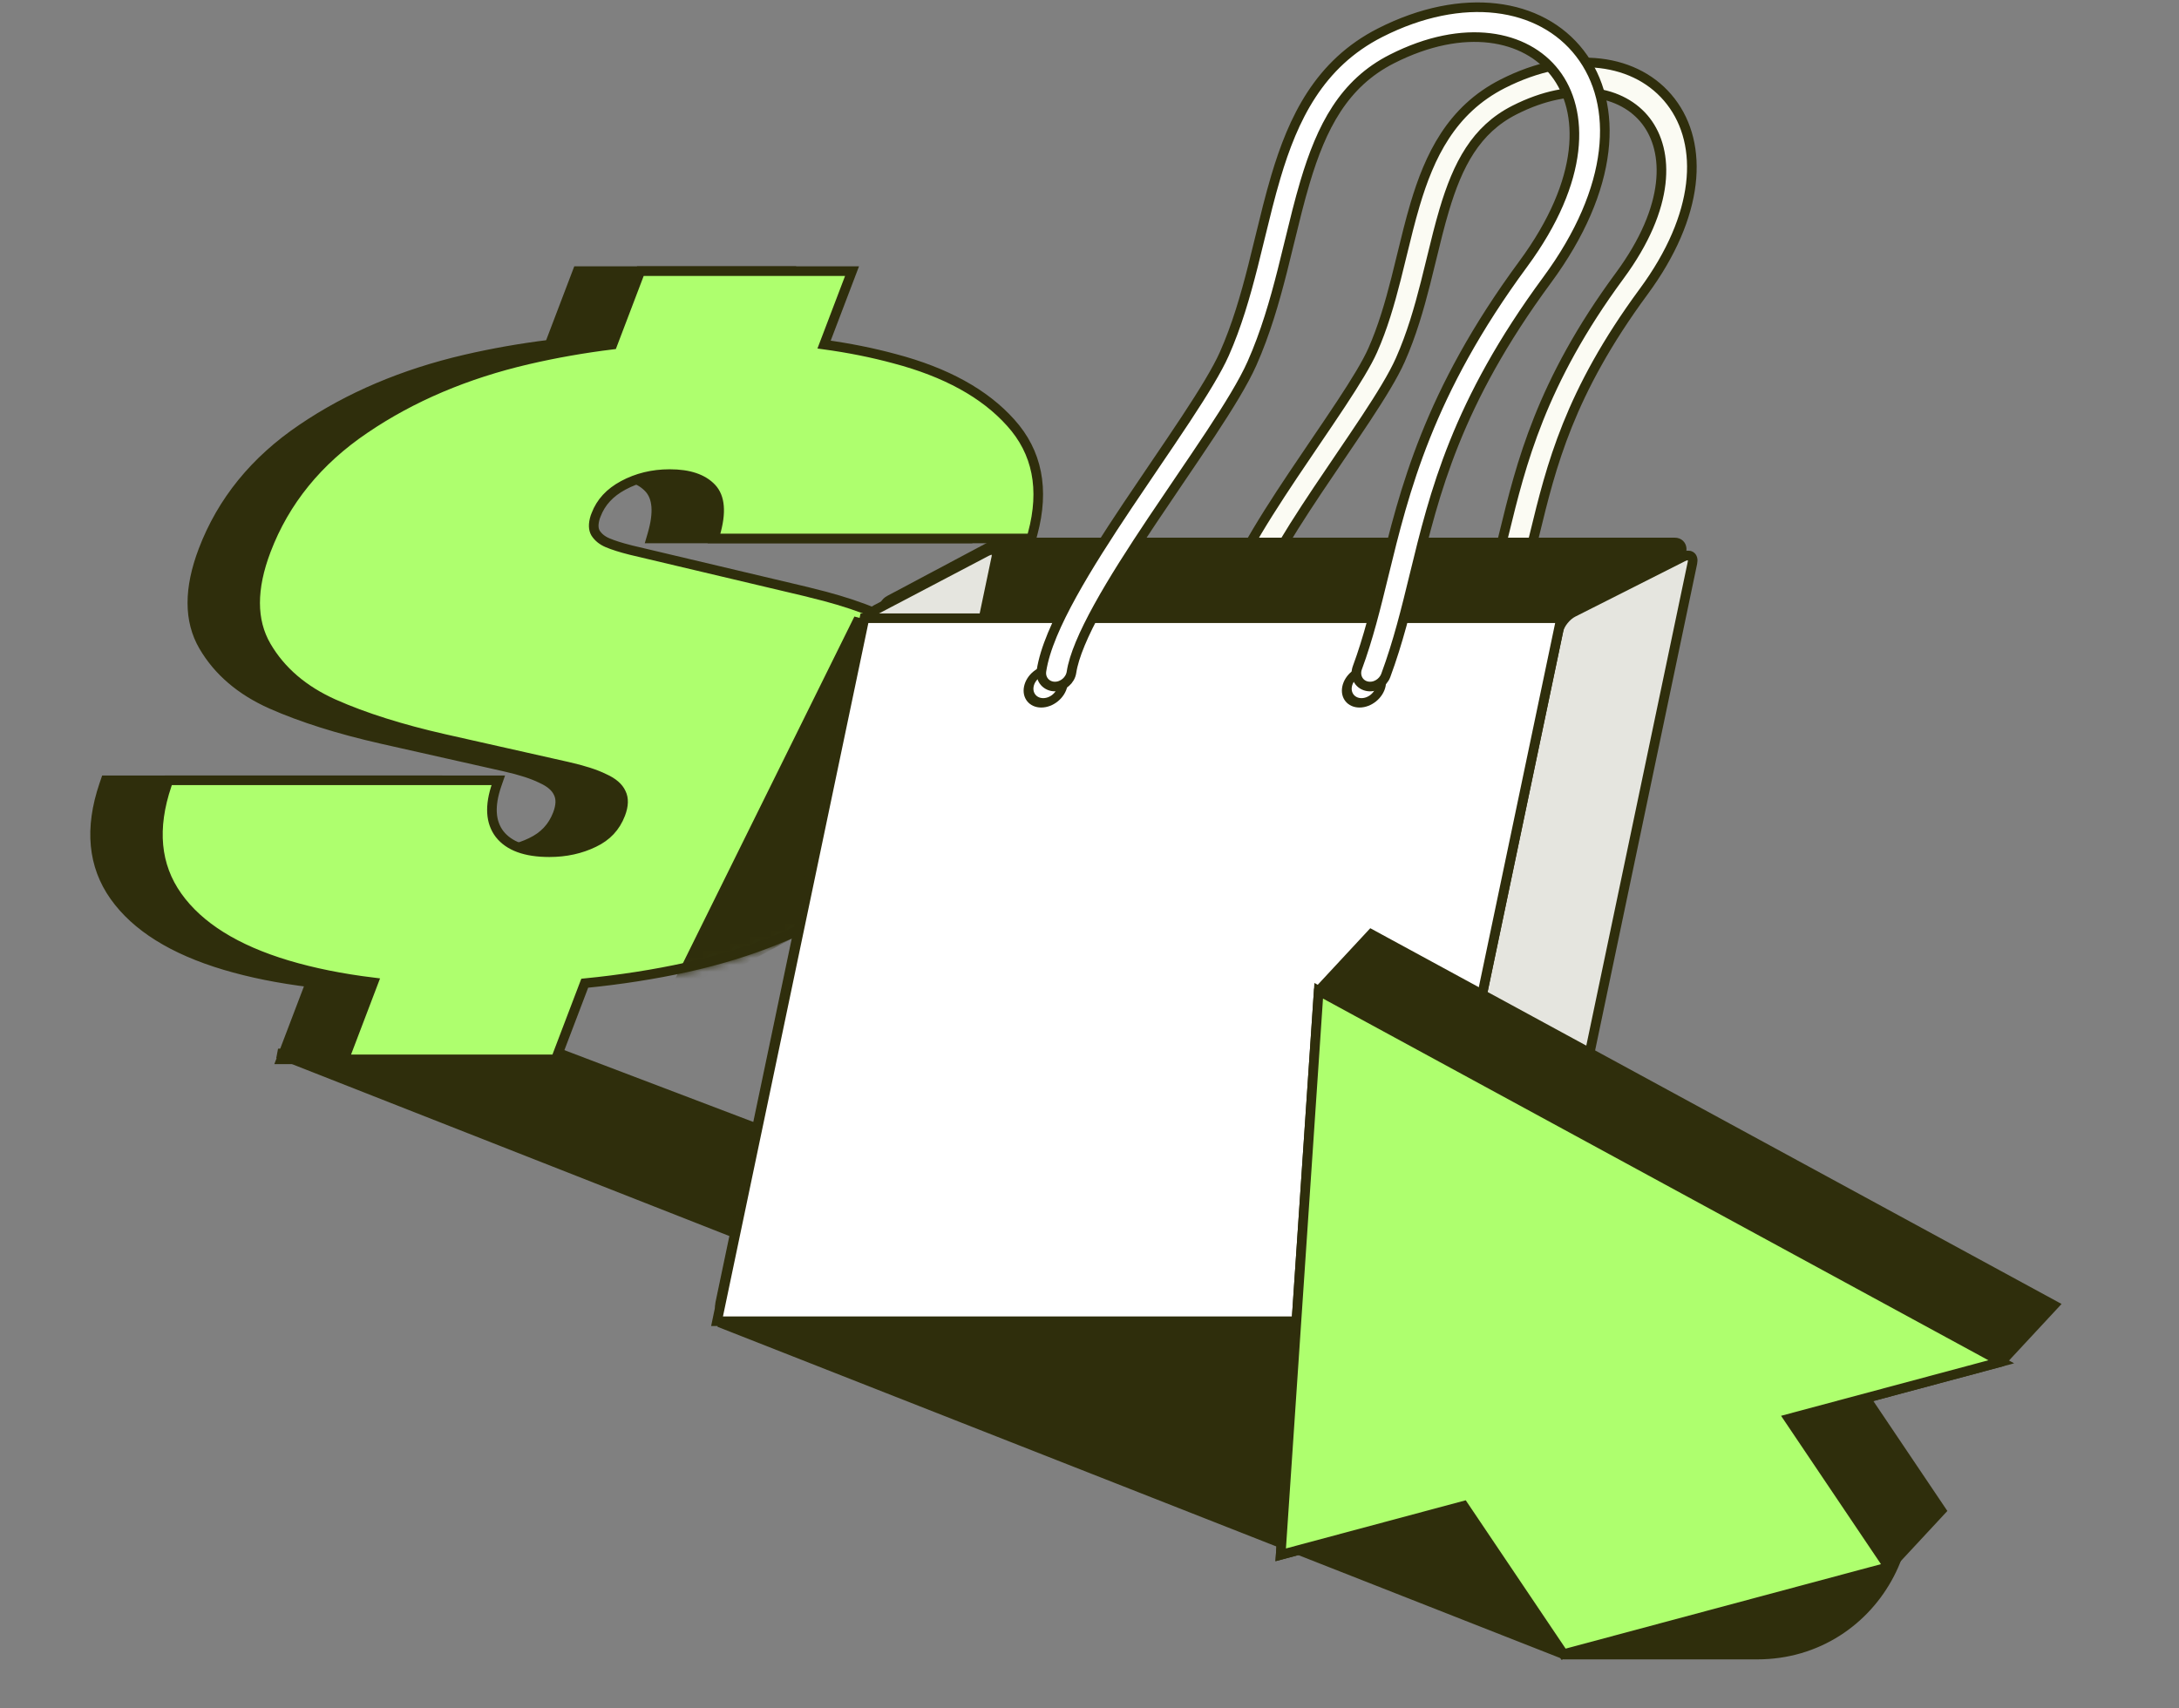 <svg xmlns="http://www.w3.org/2000/svg" width="315" height="247" viewBox="0 0 315 247" fill="none"><rect x="0" y="0" width="315" height="247" fill="#808080" stroke="none"/><path d="M162.397 200.366L40.196 152.323L80.904 152.323L190.369 193.937C194.313 194.55 193.863 200.366 189.872 200.366H162.397Z" fill="#2F2E0C" stroke="#2F2E0C" stroke-width="1.389"></path><path d="M226.172 239.235L103.971 191.192L229.559 185.292L269.011 201.46L271.683 205.271C281.709 219.571 271.48 239.235 254.016 239.235H226.172Z" fill="#2F2E0C" stroke="#2F2E0C" stroke-width="1.389"></path><path d="M32.465 139.543L32.466 139.543C36.189 140.655 40.334 141.489 44.898 142.047L40.912 152.519L40.665 153.168H41.359H70.57H71.264L71.511 152.519L75.453 142.163C80.598 141.657 85.531 140.886 90.251 139.85L90.254 139.849C99.578 137.774 107.624 134.507 114.362 130.02C121.155 125.496 125.883 119.721 128.537 112.747C130.54 107.486 130.902 103.037 129.564 99.44C128.255 95.84 125.739 92.991 122.035 90.892C118.377 88.77 113.732 87.044 108.111 85.706C107.97 85.663 107.815 85.622 107.644 85.581L107.643 85.581L82.119 79.538C82.118 79.538 82.117 79.538 82.115 79.537C80.69 79.179 79.572 78.824 78.753 78.476C77.978 78.147 77.401 77.677 77.01 77.068C76.692 76.519 76.655 75.771 76.968 74.769L77.098 74.427C77.787 72.617 79.077 71.222 81.019 70.177C83.011 69.105 85.24 68.548 87.735 68.548C90.548 68.548 92.546 69.239 93.8 70.578C95.015 71.876 95.244 74.054 94.309 77.261L94.135 77.856H94.774H139.251H140.022L140.214 77.139C141.94 70.72 140.872 65.369 137.031 61.115C133.254 56.891 127.64 53.811 120.222 51.857C117.012 50.989 113.623 50.31 110.053 49.821L113.848 39.853L114.095 39.204H113.4H84.19H83.496L83.249 39.853L79.452 49.828C75.296 50.339 71.226 51.056 67.24 51.98L67.239 51.98C58.311 54.059 50.446 57.39 43.669 61.995C36.848 66.6 32.086 72.474 29.387 79.564C27.279 85.102 27.272 89.736 29.418 93.417C31.53 97.041 34.799 99.835 39.21 101.804L39.211 101.804C43.619 103.755 48.951 105.437 55.201 106.853L55.202 106.853L72.918 110.842L72.918 110.842C75.232 111.361 77.003 111.934 78.251 112.554L78.26 112.558L78.268 112.562C79.555 113.138 80.347 113.846 80.713 114.657L80.716 114.663L80.719 114.668C81.109 115.463 81.093 116.46 80.62 117.704C79.897 119.602 78.627 120.932 76.794 121.807L76.787 121.811C74.88 122.737 72.74 123.22 70.341 123.22C66.874 123.22 64.509 122.331 63.151 120.611C61.835 118.897 61.67 116.536 62.738 113.452L62.956 112.824H62.283H15.988H15.265L15.037 113.498C12.906 119.789 13.415 125.164 16.559 129.591C19.688 133.997 25.008 137.305 32.465 139.543Z" fill="#2F2E0C" stroke="#2F2E0C" stroke-width="1.389"></path><path d="M41.542 139.543L41.543 139.543C45.267 140.655 49.412 141.489 53.976 142.047L49.99 152.519L49.742 153.168H50.437H79.647H80.342L80.589 152.519L84.531 142.163C89.675 141.657 94.608 140.886 99.329 139.85L99.332 139.849C108.655 137.774 116.702 134.507 123.44 130.02C130.233 125.496 134.96 119.721 137.615 112.747C139.618 107.486 139.98 103.037 138.642 99.44C137.333 95.84 134.817 92.991 131.112 90.892C127.455 88.77 122.81 87.044 117.188 85.706C117.048 85.663 116.892 85.622 116.722 85.581L116.721 85.581L91.197 79.538C91.195 79.538 91.194 79.538 91.193 79.537C89.767 79.179 88.65 78.824 87.83 78.476C87.056 78.147 86.479 77.677 86.088 77.068C85.77 76.519 85.733 75.771 86.045 74.769L86.176 74.427C86.865 72.617 88.155 71.222 90.097 70.177C92.089 69.105 94.317 68.548 96.813 68.548C99.625 68.548 101.623 69.239 102.877 70.578C104.093 71.876 104.322 74.054 103.386 77.261L103.213 77.856H103.852H148.329H149.099L149.292 77.139C151.018 70.72 149.95 65.369 146.108 61.115C142.331 56.891 136.718 53.811 129.299 51.857C126.09 50.989 122.7 50.31 119.131 49.821L122.925 39.853L123.172 39.204H122.478H93.268H92.573L92.326 39.853L88.529 49.828C84.374 50.339 80.303 51.056 76.317 51.98L76.317 51.98C67.389 54.059 59.524 57.39 52.747 61.995C45.925 66.6 41.163 72.474 38.465 79.564C36.357 85.102 36.349 89.736 38.495 93.417C40.608 97.041 43.877 99.835 48.288 101.804L48.289 101.804C52.697 103.755 58.029 105.437 64.278 106.853L64.279 106.853L81.996 110.842L81.996 110.842C84.309 111.361 86.081 111.934 87.329 112.554L87.337 112.558L87.346 112.562C88.633 113.138 89.424 113.846 89.791 114.657L89.793 114.663L89.796 114.668C90.187 115.463 90.171 116.46 89.697 117.704C88.974 119.602 87.705 120.932 85.871 121.807L85.864 121.811C83.958 122.737 81.817 123.22 79.418 123.22C75.951 123.22 73.587 122.331 72.229 120.611C70.912 118.897 70.747 116.536 71.816 113.452L72.034 112.824H71.361H25.065H24.343L24.115 113.498C21.984 119.789 22.493 125.164 25.637 129.591C28.766 133.997 34.085 137.305 41.542 139.543Z" fill="#AEFF6E" stroke="#2F2E0C" stroke-width="1.389"></path><mask id="mask0_1084_16784" style="mask-type:alpha" maskUnits="userSpaceOnUse" x="22" y="38" width="129" height="116"><path d="M41.543 139.544L41.544 139.544C45.267 140.656 49.412 141.49 53.976 142.048L49.99 152.52L49.743 153.169H50.437H79.648H80.342L80.589 152.52L84.531 142.165C89.676 141.658 94.609 140.888 99.329 139.852L99.332 139.851C108.656 137.776 116.702 134.508 123.44 130.021C130.233 125.497 134.961 119.722 137.615 112.749C139.618 107.487 139.98 103.038 138.642 99.442C137.333 95.841 134.817 92.993 131.113 90.893C127.455 88.772 122.81 87.045 117.188 85.707C117.048 85.665 116.892 85.623 116.722 85.582L116.721 85.582L91.197 79.54C91.196 79.54 91.195 79.539 91.193 79.539C89.768 79.18 88.65 78.826 87.831 78.478C87.056 78.149 86.479 77.679 86.088 77.069C85.77 76.52 85.733 75.772 86.046 74.77L86.176 74.428C86.865 72.618 88.155 71.224 90.097 70.179C92.089 69.107 94.317 68.549 96.813 68.549C99.625 68.549 101.623 69.24 102.877 70.58C104.093 71.877 104.322 74.055 103.386 77.262L103.213 77.857H103.852H148.329H149.1L149.292 77.141C151.018 70.721 149.95 65.371 146.108 61.116C142.331 56.892 136.718 53.812 129.3 51.859C126.09 50.99 122.701 50.312 119.131 49.823L122.926 39.855L123.173 39.206H122.478H93.268H92.573L92.326 39.855L88.529 49.829C84.374 50.34 80.304 51.058 76.318 51.982L76.317 51.982C67.389 54.06 59.524 57.391 52.747 61.996C45.926 66.601 41.164 72.476 38.465 79.566C36.357 85.103 36.35 89.737 38.496 93.418C40.608 97.042 43.877 99.837 48.288 101.805L48.289 101.806C52.697 103.756 58.029 105.438 64.279 106.854L64.28 106.855L81.996 110.844L81.996 110.844C84.31 111.363 86.081 111.936 87.329 112.556L87.337 112.56L87.346 112.564C88.633 113.14 89.425 113.848 89.791 114.658L89.794 114.664L89.796 114.67C90.187 115.464 90.171 116.462 89.697 117.705C88.975 119.604 87.705 120.934 85.872 121.809L85.865 121.812C83.958 122.738 81.817 123.221 79.419 123.221C75.951 123.221 73.587 122.332 72.229 120.613C70.913 118.899 70.748 116.537 71.816 113.453L72.034 112.825H71.361H25.066H24.343L24.115 113.5C21.984 119.791 22.493 125.165 25.637 129.592C28.766 133.998 34.086 137.307 41.543 139.544Z" fill="#8DE4FF" stroke="#2F2E0C" stroke-width="1.389"></path></mask><g mask="url(#mask0_1084_16784)"><path d="M96.987 144.347L124.136 89.451L121.049 131.371L96.987 144.347Z" fill="#2F2E0C" stroke="#2F2E0C" stroke-width="1.389"></path></g><path d="M237.946 17.501C241.288 21.837 241.536 29.837 234.145 39.87C222.752 55.334 219.881 67.097 217.427 77.154C216.474 81.061 215.591 84.674 214.302 88.159C213.88 89.298 214.441 90.549 215.675 90.823C216.82 91.078 218.008 90.351 218.41 89.265C219.905 85.226 220.865 81.279 221.849 77.236L221.853 77.218L221.854 77.214C224.244 67.392 226.817 56.816 237.609 42.166C245.746 31.121 246.35 20.923 241.537 14.677C236.734 8.445 227.21 7.05 217.242 12.11C209.771 15.902 206.631 22.627 204.568 29.565C203.867 31.925 203.262 34.413 202.663 36.875L202.661 36.885C202.383 38.028 202.107 39.166 201.821 40.288C200.906 43.886 199.889 47.385 198.436 50.66C197.603 52.538 195.978 55.195 193.871 58.393C192.692 60.182 191.415 62.064 190.089 64.016C189.051 65.546 187.984 67.118 186.915 68.718C184.512 72.315 182.142 75.992 180.282 79.361C178.455 82.671 176.979 85.926 176.577 88.609C176.393 89.839 177.283 90.874 178.527 90.874C179.691 90.874 180.746 89.965 180.918 88.815C181.192 86.987 182.304 84.357 184.093 81.117C185.849 77.937 188.123 74.401 190.51 70.827C191.537 69.291 192.593 67.735 193.632 66.204L193.635 66.199L193.637 66.197C194.982 64.215 196.299 62.274 197.483 60.477C199.578 57.298 201.418 54.33 202.433 52.041C204.049 48.398 205.142 44.597 206.074 40.931C206.38 39.728 206.668 38.544 206.95 37.384L206.95 37.382C207.54 34.955 208.105 32.63 208.773 30.384C210.739 23.768 213.355 18.742 218.927 15.914C227.456 11.585 234.594 13.151 237.946 17.501Z" fill="#FBFBF3" stroke="#2F2E0C" stroke-width="1.389" stroke-linecap="round"></path><path d="M144.615 78.436H242.094C243.364 78.436 243.472 80.079 242.243 80.704L226.187 88.862C225.975 88.969 225.748 89.026 225.528 89.026H128.767C127.512 89.026 127.386 87.413 128.591 86.772L143.929 78.614C144.148 78.497 144.386 78.436 144.615 78.436Z" fill="#2F2E0C" stroke="#2F2E0C" stroke-width="1.389"></path><path d="M244.66 81.393C244.863 80.425 244.25 80.032 243.292 80.516L227.399 88.546C226.441 89.03 225.499 90.207 225.296 91.176L204.722 189.317C204.519 190.285 205.131 190.677 206.09 190.193L221.983 182.164C222.941 181.68 223.882 180.502 224.085 179.534L244.66 81.393Z" fill="#E5E5DF" stroke="#2F2E0C" stroke-width="1.389"></path><path d="M144.031 80.601C144.237 79.617 143.603 79.231 142.625 79.744L126.657 88.131C125.709 88.628 124.793 89.788 124.593 90.741L104.105 188.47C103.902 189.438 104.514 189.831 105.473 189.347L121.366 181.317C122.324 180.833 123.265 179.655 123.468 178.687L144.031 80.601Z" fill="#E5E5DF" stroke="#2F2E0C" stroke-width="1.389"></path><path d="M225.673 89.388H124.967L103.658 191.035H204.364L225.673 89.388Z" fill="white" stroke="#2F2E0C" stroke-width="1.389"></path><circle cx="3.125" cy="3.125" r="2.431" transform="matrix(-1 0 -0.205 0.979 200.941 96.183)" fill="white" stroke="#2F2E0C" stroke-width="1.389"></circle><circle cx="3.125" cy="3.125" r="2.431" transform="matrix(-1 0 -0.205 0.979 154.932 96.183)" fill="white" stroke="#2F2E0C" stroke-width="1.389"></circle><path d="M182.142 34.38L182.142 34.38L182.142 34.381C181.805 35.768 181.469 37.151 181.121 38.519C180.011 42.884 178.771 47.153 176.994 51.159C175.966 53.477 173.975 56.728 171.423 60.6C169.995 62.767 168.444 65.053 166.836 67.421L166.834 67.424C165.577 69.276 164.286 71.177 162.996 73.108C160.087 77.462 157.227 81.902 154.985 85.963C152.776 89.964 151.027 93.84 150.554 97C150.369 98.23 151.26 99.265 152.504 99.265C153.667 99.265 154.722 98.356 154.895 97.206C155.24 94.901 156.625 91.65 158.796 87.718C160.934 83.847 163.698 79.549 166.592 75.218C167.841 73.348 169.122 71.46 170.382 69.604L170.383 69.603C172.01 67.205 173.602 64.859 175.036 62.684C177.574 58.832 179.78 55.269 180.991 52.54C182.931 48.166 184.247 43.595 185.374 39.162C185.742 37.713 186.089 36.284 186.43 34.88L186.431 34.878C187.146 31.934 187.835 29.1 188.647 26.368C191.04 18.32 194.264 12.053 201.213 8.526C211.696 3.205 220.593 5.085 224.806 10.552C229.009 16.005 229.221 25.927 220.189 38.186C206.454 56.831 203.008 70.951 200.042 83.11C198.883 87.858 197.806 92.271 196.222 96.55C195.801 97.689 196.362 98.94 197.595 99.215C198.741 99.469 199.929 98.742 200.331 97.656C202.119 92.823 203.275 88.076 204.463 83.192L204.468 83.174L204.469 83.17C207.371 71.246 210.518 58.313 223.654 40.483C233.431 27.211 234.072 15.091 228.397 7.728C222.733 0.378 211.45 -1.33 199.528 4.722C190.679 9.213 186.931 17.179 184.443 25.549C183.597 28.395 182.868 31.393 182.144 34.372L182.142 34.379L182.142 34.38Z" fill="white" stroke="#2F2E0C" stroke-width="1.389" stroke-linecap="round"></path><path d="M198.232 135.078L296.906 188.723L289.309 196.901L269.694 202.157L280.631 218.401L273.034 226.58L226.032 239.174L211.592 217.725L185.141 224.813L190.635 143.256L198.232 135.078Z" fill="#2F2E0C" stroke="#2F2E0C" stroke-width="1.389"></path><path d="M289.308 196.901L190.634 143.256L185.14 224.813L211.591 217.725L226.031 239.174L273.033 226.58L258.593 205.131L289.308 196.901Z" fill="#AEFF6E" stroke="#2F2E0C" stroke-width="1.389"></path></svg>